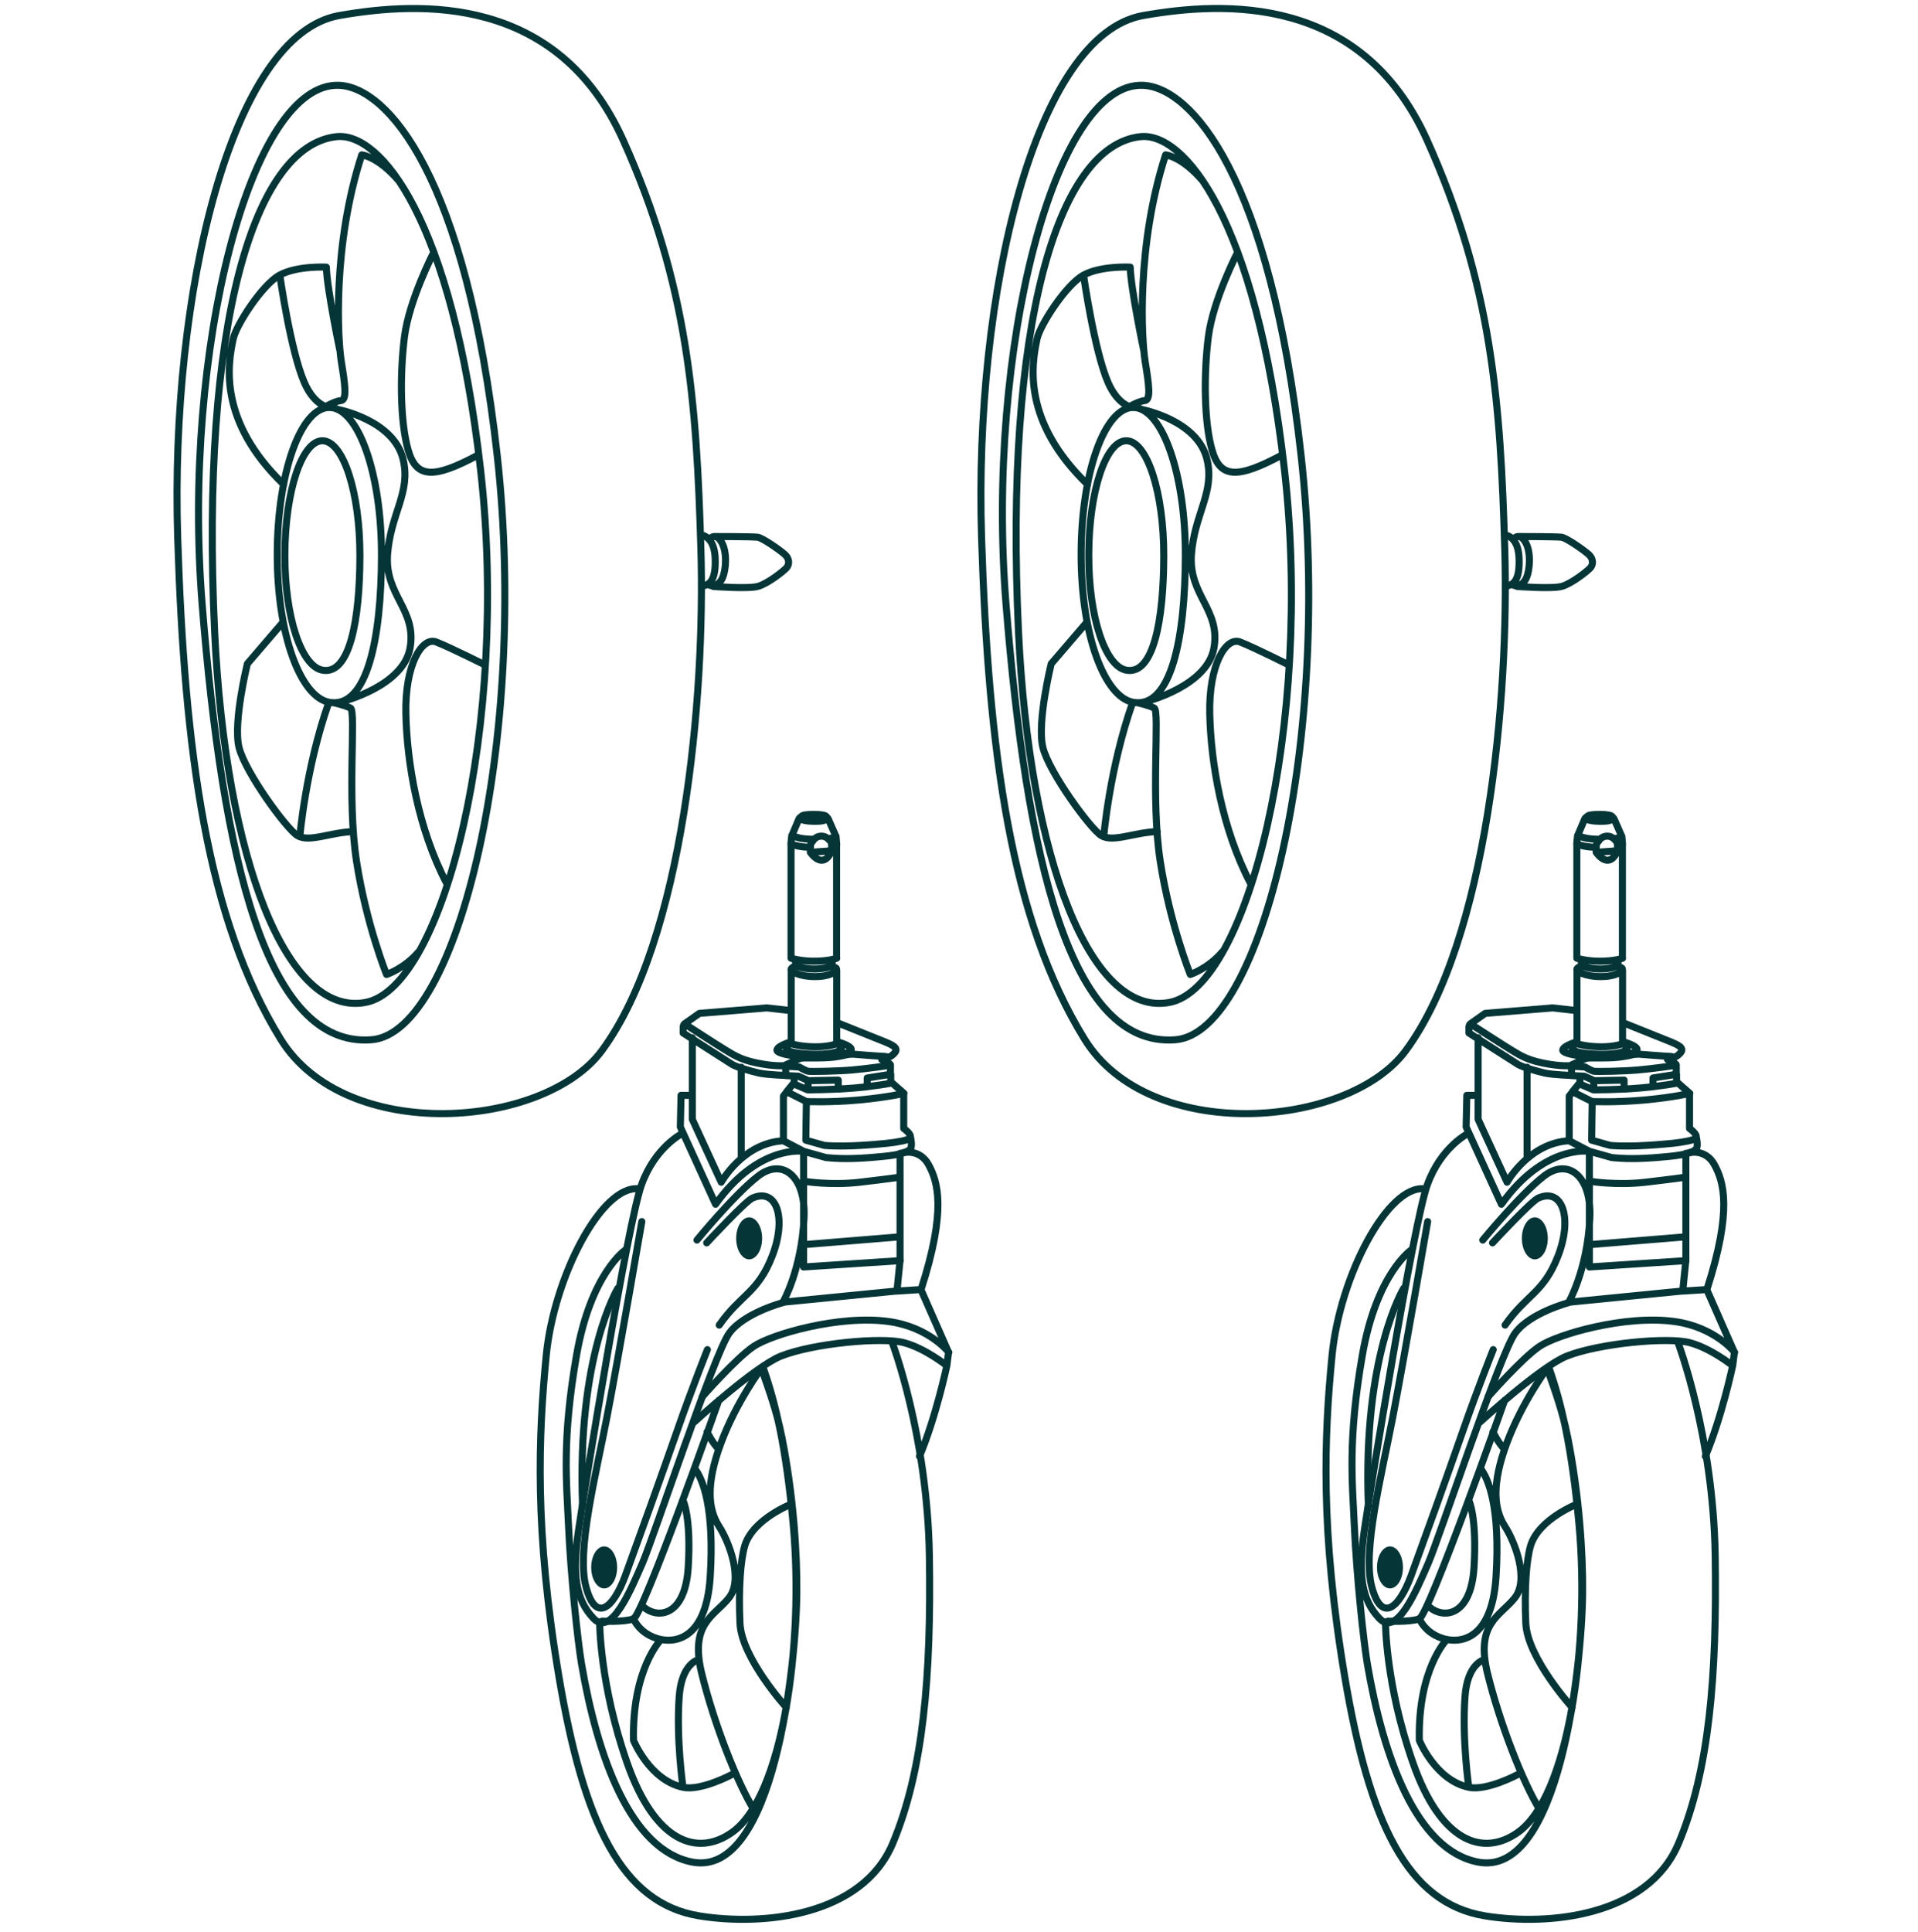 <svg viewBox="0 0 136 137" xmlns="http://www.w3.org/2000/svg" data-name="Rear Wheel" id="Rear_Wheel">
  <g>
    <path style="fill: none; stroke: #063537; stroke-linecap: round; stroke-linejoin: round; stroke-width: .5px;" d="M50.63,38.04s2.74,0,3.1.05c.35.05,1.62.94,1.94,1.24s.31.7.09.94c-.27.28-1.32,1.1-2,1.3-.68.2-3.18.01-3.18.01M50.33,38.2s.42-.49.84.25c.42.74.29,1.98.08,2.48-.27.65-.8.69-1.03.5M49.69,37.92c.3.05.96.3,1.02,1.63.07,1.58-.38,1.95-.95,2"></path>
    <path style="fill: none; stroke: #063537; stroke-linecap: round; stroke-linejoin: round; stroke-width: .5px;" d="M24.06,1.1C29.81.09,39.54-.37,44.18,9.92c4.64,10.3,5.21,18.61,5.52,29.05s-1.22,27.67-7.03,35.53c-4.1,5.54-18.17,6.61-22.76-.81-5.24-8.48-6.83-20.38-7.31-35.58C12.05,20.78,16.41,2.44,24.06,1.1h0Z"></path>
    <path style="fill: none; stroke: #063537; stroke-linecap: round; stroke-linejoin: round; stroke-width: .5px;" d="M19.84,19.5s.76,5.36,1.74,7.62c.76,1.74,1.81,1.78,1.81,1.78M24.1,24.84s-.91-4.31-.96-5.9c0,0-2.06-.11-3.3.56-1.24.67-3.09,3.54-3.3,4.51-.41,1.87-1.05,5.87,3.58,10.34M21.26,59.33s.41-4.87,2.06-9.54M20.08,44.1l-2.54,2.96s-1.03,4.17-.59,5.94c.44,1.77,3.38,5.79,4.15,6.25.84.49,2.28-.23,3.96-.29M23.72,49.84s.71.15,1.13.36-.27,6.36.43,10.87,2.13,8.02,2.13,8.02c0,0,1.27-.42,2.27-1.6M34.42,47.16s-2.46-1.24-3.48-1.64c-1.02-.41-2.24,1.64-2.16,5.1s.86,8.14,2.89,12.01M30.76,17.88s-1.75,3.38-2.08,6c-.33,2.62-.31,6.02.26,8.02s1.76,2.09,5,.34M22.59,29.12s1.06-.68,1.56-.71c.49-.03.31-1.17.05-2.78-.26-1.61-.63-8.24,1.45-14.65,0,0,1.14.1,2.63,1.84M23.95,29.03s3.95.74,4.63,3.52c.58,2.36-.89,3.86-1.1,6.77-.2,2.91,2.07,3.88,1.6,6.61-.47,2.73-4.81,3.81-4.81,3.81M24.07,6.05c3.39.17,8.98,6.36,11.19,26.28,2.21,19.92-2.72,40.91-8.92,41.39-7.47.58-10.56-12.74-12.01-30.93-1.43-17.91,3.43-37.07,9.75-36.74h0ZM23.86,9.69c3.08-.34,8.19,5.72,10.22,23.65,2.03,17.92-2.56,36.66-8.15,37.73s-9.94-10.1-10.71-26.26c-1.03-21.77,2.77-34.47,8.63-35.12ZM25.52,39.43c.01-4.49-1.17-8.15-2.64-8.18-1.47-.03-2.67,3.59-2.68,8.08s1.19,7.89,2.64,8.18c1.97.4,2.67-3.59,2.68-8.08ZM27.05,39.41c.02-5.78-1.63-10.48-3.67-10.52-2.04-.04-3.71,4.61-3.72,10.38s1.66,10.14,3.67,10.52c2.73.51,3.71-4.61,3.72-10.38Z"></path>
  </g>
  <g>
    <path style="fill: none; stroke: #063537; stroke-linecap: round; stroke-linejoin: round; stroke-width: .5px;" d="M107.63,38.04s2.74,0,3.1.05c.35.05,1.62.94,1.94,1.24s.31.7.09.94c-.27.28-1.32,1.1-2,1.3-.68.2-3.18.01-3.18.01M107.33,38.2s.42-.49.84.25c.42.74.29,1.98.08,2.48-.27.65-.8.69-1.03.5M106.69,37.92c.3.05.96.3,1.02,1.63.07,1.58-.38,1.95-.95,2"></path>
    <path style="fill: none; stroke: #063537; stroke-linecap: round; stroke-linejoin: round; stroke-width: .5px;" d="M81.06,1.1c5.75-1.01,15.48-1.48,20.12,8.82,4.64,10.3,5.21,18.61,5.52,29.05.31,10.44-1.22,27.67-7.03,35.53-4.1,5.54-18.17,6.61-22.76-.81-5.24-8.48-6.83-20.38-7.31-35.58-.55-17.33,3.81-35.66,11.46-37.01h0Z"></path>
    <path style="fill: none; stroke: #063537; stroke-linecap: round; stroke-linejoin: round; stroke-width: .5px;" d="M76.83,19.5s.76,5.36,1.74,7.62c.76,1.74,1.81,1.78,1.81,1.78M81.1,24.84s-.91-4.31-.96-5.9c0,0-2.06-.11-3.3.56-1.24.67-3.09,3.54-3.3,4.51-.41,1.87-1.05,5.87,3.58,10.34M78.26,59.33s.41-4.87,2.06-9.54M77.08,44.1l-2.54,2.96s-1.03,4.17-.59,5.94c.44,1.77,3.38,5.79,4.15,6.25.84.49,2.28-.23,3.96-.29M80.71,49.84s.71.15,1.13.36-.27,6.36.43,10.87c.7,4.5,2.13,8.02,2.13,8.02,0,0,1.27-.42,2.27-1.6M91.42,47.16s-2.46-1.24-3.48-1.64c-1.02-.41-2.24,1.64-2.16,5.1s.86,8.14,2.89,12.01M87.76,17.88s-1.75,3.38-2.08,6c-.33,2.62-.31,6.02.26,8.02s1.76,2.09,5,.34M79.59,29.12s1.06-.68,1.56-.71c.49-.03.31-1.17.05-2.78-.26-1.61-.63-8.24,1.45-14.65,0,0,1.14.1,2.63,1.84M80.95,29.03s3.95.74,4.63,3.52c.58,2.36-.89,3.86-1.1,6.77-.2,2.91,2.07,3.88,1.6,6.61-.47,2.73-4.81,3.81-4.81,3.81M81.07,6.05c3.39.17,8.98,6.36,11.19,26.28,2.21,19.92-2.72,40.91-8.92,41.39-7.47.58-10.56-12.74-12.01-30.93-1.43-17.91,3.43-37.07,9.75-36.74h0ZM80.86,9.69c3.08-.34,8.19,5.72,10.22,23.65,2.03,17.92-2.56,36.66-8.15,37.73s-9.94-10.1-10.71-26.26c-1.03-21.77,2.77-34.47,8.63-35.12ZM82.52,39.43c.01-4.49-1.17-8.15-2.64-8.18-1.47-.03-2.67,3.59-2.68,8.08s1.19,7.89,2.64,8.18c1.97.4,2.67-3.59,2.68-8.08ZM84.05,39.41c.02-5.78-1.63-10.48-3.67-10.52-2.04-.04-3.71,4.61-3.72,10.38s1.66,10.14,3.67,10.52c2.73.51,3.71-4.61,3.72-10.38Z"></path>
  </g>
  <g>
    <path style="fill: none; stroke: #063537; stroke-linecap: round; stroke-linejoin: round; stroke-width: .5px;" d="M63.26,95.18s2.5,6.55,2.64,15.12-.43,15.24-2.6,20.4c-2.17,5.16-9.19,5.87-13.7,5.14-5.54-.89-8.22-6.63-9.96-16.92-1.76-10.44-1.46-17.13-.91-22.8.55-5.66,3.97-12.14,6.56-11.83"></path>
    <path style="fill: none; stroke: #063537; stroke-linecap: round; stroke-linejoin: round; stroke-width: .5px;" d="M43.81,91.34s-2.93,4.77-2.5,15.45M53.99,97.02c.56,1.61,1.08,3.03,1.42,4.74.02.05.02.09.03.13.82,4.13,1.09,8.26,1.06,11.07-.05,5.11-1.62,20.19-7.42,19.06-4.39-.85-6.73-7.5-7.85-14.08-.26-1.56-.75-6.07-.92-9.8-.13-3.01-.48-6.02.57-12.05,1.01-5.8,3.46-7.46,3.46-7.46M42.52,115.02s0,4.41,1.95,9.97c1.96,5.61,4.96,6.7,7.46,4.91,3.53-2.52,5.11-13.2,4.31-21.86-.51-5.46-1.23-8.51-2.12-11.05M49.51,117.68s-1.18.25-1.35,2.61c-.22,3.09.27,6.43.27,6.43M46.85,116.27s-2.04,2.07-1.93,7.12c0,0,1.14,2.83,3.51,3.33,1.27.27,3.44-.89,3.44-.89M50.14,101.52s.39.82.83,1.23M55.76,121.06s-3.18-3.5-3.29-5.97c-.11-2.47.04-4.48.34-5.5.58-1.91,3.35-2.97,3.35-2.97M53.99,97.02s-1.78,2.37-2.87,5.3c-1.09,2.93-.9,4.69-.15,5.87.76,1.17,1.75,3.82.71,5.11-1.03,1.29-2.8,1.79-1.92,5.36s2.52,7.77,3.73,9.7M48.43,106.37s.59,1.18.37,4.75c-.22,3.56-2.24,3.7-3.24,2.75M49.25,104.11c.57.7,1.42,2.77,1.11,7.67-.3,4.9-2.98,4.88-4.3,4.17-.88-.47-1.14-1.19-1.14-1.19"></path>
    <path style="fill: none; stroke: #063537; stroke-linecap: round; stroke-linejoin: round; stroke-width: .5px;" d="M50.11,88.12s2.75-2.97,3.25-3.18c1.71-.75,2.44,1.4,1.4,4.1-1.02,2.64-2.24,2.73-3.76,4.91M48.42,80.34s-1.97.96-2.94,3.68-4.01,21.37-4.46,24.49c-.45,3.11-.21,4.9,1.07,6.24,1.27,1.34,2.66-2.09,3.46-3.91.79-1.82,5.1-14.88,6.16-16.32,1.06-1.44,3.79-2.16,3.79-2.16,0,0,1.33-2.29,1.51-5.98.15-3.01-1.55-4.32-3.26-2.99s-4.33,4.53-4.33,4.53M57.07,88.24l6.63-.54M57.07,83.76s1.83.3,3.89.06c2.06-.24,2.85-.36,2.85-.36M56.98,81.63v8.2l6.84-.45v-7.61M64.57,80.66s.14.62-.02.8c-.34.4-1.53.5-2.7.6-1.33.11-2.35.11-3.29.01l-1.57-.44-1.44-.75v-3.17l.76-.96-.53.65,1.39.7s1.61.08,3.73-.11c2.12-.2,3.2-.47,3.2-.47l-.89-.78M57.18,78.11s-.04,2.34-.04,2.73l1.31.37c1.57.14,3.82-.09,4.45-.15.77-.08,1.52-.23,1.62-.36.2-.25-.44-.69-.44-.69v-2.49M56.31,76.86l.95.41s1.62.01,3.3-.13c1.68-.15,2.59-.34,2.59-.34M63.16,76.16v.63M57.3,76.65v.56M56.31,76.29v.61M59.66,74.44v.33M55.76,74.45v.32M56.1,73.98s-.33.15-.34.38c-.01.23,1,.39,2.14.39s1.75-.22,1.75-.39-.31-.36-.31-.36M56.1,74.01s.71.21,1.72.21,1.51-.22,1.51-.22M56.05,73.88s-.89.25-.96.56c-.07.32,1.92.58,2.93.51,1-.07,2.3-.22,2.34-.52.05-.29-.99-.57-.99-.57M55.75,75.49s-.05.02-.04.19,0,.58,0,.58l.9.04.71.32,2.12-.04v.64s.61-.04,1.12-.08.93-.09.93-.09v-.62l1.65-.26v-.67M55.75,75.49l.23.12.69.04s.44.26.62.3c.18.04,2.11,0,3.14-.09s2.47-.29,2.67-.34c.21-.05-.58-.4-.58-.4l.48-.14s-.04-.07-.29-.08c-.25,0-2.24-.16-2.24-.16l-.33.02s-.62.16-1.2.21c-.58.06-1.94.04-1.94.04l-.27.03-.99.45h0ZM48.54,72.59s-.09.06-.1.22v.43s3.17,2.04,3.48,2.23c.32.19,1.29.47,1.9.61.61.13,1.92.17,1.92.17M55.65,75.55s-.64.09-1.97-.18-1.83-.7-2.28-.95c-.44-.26-2.86-1.83-2.86-1.83l1.05-.74,4.79-.39,1.67.19M59.34,72.5s3.05,1.22,3.44,1.38c.39.17.96.39.68.74s-.61.39-.61.39M58.58,57.89c0-.08-.39-.15-.86-.15s-.86.05-.86.13c0,.08.39.15.86.15s.86-.05.86-.13ZM56.37,68.53s-.28.06-.28.21c0,.12.54.5,1.69.5s1.53-.39,1.54-.49c.01-.09-.02-.15-.28-.2M56.41,68.05v.4s.46.25,1.33.25,1.26-.23,1.26-.23v-.4M56.09,67.94s.69.21,1.61.21c1.09,0,1.63-.21,1.63-.21M58.97,60s.19-.03.36-.11l-.05-.6M56.14,59.24l-.06.61s.44.15.83.19c.36.04.56.02.56.02M58.84,59.45s.27-.04.43-.16l-.54-1.23M56.65,58.06l-.5,1.18s.37.18.88.23.61.03.61.03M56.83,57.88l-.15.13s.02.09.37.16c.36.08,1.05.08,1.29.02.29-.06.37-.16.37-.16l-.12-.14M49.09,73.58v5.78s2.05,4.46,2.05,4.46c0,0,1.54-2.78,4.4-2.94l1.44.75s-3.19-.52-6.24,3.75l-2.5-5.48.05-2.24h.75M52.56,75.67v6.38M58.97,59.95v.37M58.97,60.32l-1.51.11M57.46,60.05c0-.17.05-.29.17-.42M58.8,59.55c.12.11.17.23.17.39M56.09,67.91v-8.2M57.46,60.43v-.37M57.63,59.64c.25-.44.86-.48,1.17-.08M59.32,59.73v8.17M59.33,68.79v5.01M56.1,73.8v-4.98M56.41,68.43v-.34M59.01,68.09v.34M58.97,60.32c-.37.89-.96.86-1.51.11"></path>
    <path style="fill: none; stroke: #063537; stroke-linecap: round; stroke-linejoin: round; stroke-width: .5px;" d="M42.69,114.94s1.54.08,2.22-.16c.68-.23,6.06-15.5,6.06-15.5M67.14,96.82s-.77,3.66-1.94,6.43M49.79,99.04s2.38-2.72,3.65-3.58c1.27-.86,6.11-2.26,9.6-1.76,2.86.4,4.24,2.18,4.24,2.18M63.59,91.54l1.71-.11,1.96,4.45-.12.95s-1.51-1.22-3.03-1.63c-1.55-.42-6.45.04-8.74.95-1.85.74-6.14,4.67-6.14,4.67M64.03,81.73s1.18-.32,1.82.86c.64,1.18,1.29,3.17-.54,8.84M63.82,89.36l-.22,2.17-8.1.8M45.51,86.61s-1.64,9.54-2.46,13.8c-.82,4.26-2.18,9.56-1.5,12.1.68,2.54,1.9,1.59,2.78-.77.86-2.35,2.66-7.35,3.7-10.34,1.03-2.96,2.13-5.71,2.13-5.71"></path>
    <g>
      <path style="fill: #063537;" d="M54.04,87.8c0-.82-.41-1.49-.92-1.49s-.92.67-.92,1.49.41,1.49.92,1.49.92-.67.92-1.49"></path>
      <path style="fill: #063537;" d="M43.76,111.13c0-.82-.41-1.49-.92-1.49s-.92.67-.92,1.49.41,1.49.92,1.49.92-.67.92-1.49"></path>
    </g>
  </g>
  <g>
    <path style="fill: none; stroke: #063537; stroke-linecap: round; stroke-linejoin: round; stroke-width: .5px;" d="M118.98,95.18s2.5,6.55,2.64,15.12c.13,8.57-.43,15.24-2.6,20.4-2.17,5.16-9.19,5.87-13.7,5.14-5.54-.89-8.22-6.63-9.96-16.92-1.76-10.44-1.46-17.13-.91-22.8.55-5.66,3.97-12.14,6.56-11.83"></path>
    <path style="fill: none; stroke: #063537; stroke-linecap: round; stroke-linejoin: round; stroke-width: .5px;" d="M99.53,91.34s-2.93,4.77-2.5,15.45M109.71,97.02c.56,1.61,1.08,3.03,1.42,4.74.02.05.02.09.03.13.82,4.13,1.09,8.26,1.06,11.07-.05,5.11-1.62,20.19-7.42,19.06-4.39-.85-6.73-7.5-7.85-14.08-.26-1.56-.75-6.07-.92-9.8-.13-3.01-.48-6.02.57-12.05,1.01-5.8,3.46-7.46,3.46-7.46M98.24,115.02s0,4.41,1.95,9.97c1.96,5.61,4.96,6.7,7.46,4.91,3.53-2.52,5.11-13.2,4.31-21.86-.51-5.46-1.23-8.51-2.12-11.05M105.23,117.68s-1.18.25-1.35,2.61c-.22,3.09.27,6.43.27,6.43M102.57,116.27s-2.04,2.07-1.93,7.12c0,0,1.14,2.83,3.51,3.33,1.27.27,3.44-.89,3.44-.89M105.86,101.52s.39.82.83,1.23M111.48,121.06s-3.18-3.5-3.29-5.97c-.11-2.47.04-4.48.34-5.5.58-1.91,3.35-2.97,3.35-2.97M109.71,97.02s-1.78,2.37-2.87,5.3c-1.09,2.93-.9,4.69-.15,5.87.76,1.17,1.75,3.82.71,5.11-1.03,1.29-2.8,1.79-1.92,5.36.88,3.57,2.52,7.77,3.73,9.7M104.15,106.37s.59,1.18.37,4.75c-.22,3.56-2.24,3.7-3.24,2.75M104.97,104.11c.57.7,1.42,2.77,1.11,7.67-.3,4.9-2.98,4.88-4.3,4.17-.88-.47-1.14-1.19-1.14-1.19"></path>
    <path style="fill: none; stroke: #063537; stroke-linecap: round; stroke-linejoin: round; stroke-width: .5px;" d="M105.83,88.12s2.75-2.97,3.25-3.18c1.71-.75,2.44,1.4,1.4,4.1-1.02,2.64-2.24,2.73-3.76,4.91M104.14,80.34s-1.97.96-2.94,3.68-4.01,21.37-4.46,24.49c-.45,3.11-.21,4.9,1.07,6.24,1.27,1.34,2.66-2.09,3.46-3.91.79-1.82,5.1-14.88,6.16-16.32,1.06-1.44,3.79-2.16,3.79-2.16,0,0,1.33-2.29,1.51-5.98.15-3.01-1.55-4.32-3.26-2.99s-4.33,4.53-4.33,4.53M112.79,88.24l6.63-.54M112.79,83.76s1.83.3,3.89.06c2.06-.24,2.85-.36,2.85-.36M112.7,81.63v8.2l6.84-.45v-7.61M120.29,80.66s.14.62-.02.8c-.34.4-1.53.5-2.7.6-1.33.11-2.35.11-3.29.01l-1.57-.44-1.44-.75v-3.17l.76-.96-.53.65,1.39.7s1.61.08,3.73-.11c2.12-.2,3.2-.47,3.2-.47l-.89-.78M112.9,78.11s-.04,2.34-.04,2.73l1.31.37c1.57.14,3.82-.09,4.45-.15.77-.08,1.52-.23,1.62-.36.2-.25-.44-.69-.44-.69v-2.49M112.03,76.86l.95.41s1.62.01,3.3-.13c1.68-.15,2.59-.34,2.59-.34M118.88,76.16v.63M113.01,76.65v.56M112.03,76.29v.61M115.38,74.44v.33M111.48,74.45v.32M111.82,73.98s-.33.15-.34.38c-.01.23,1,.39,2.14.39s1.75-.22,1.75-.39-.31-.36-.31-.36M111.82,74.01s.71.21,1.72.21,1.51-.22,1.51-.22M111.77,73.88s-.89.25-.96.56c-.07.32,1.92.58,2.93.51,1-.07,2.3-.22,2.34-.52.05-.29-.99-.57-.99-.57M111.47,75.49s-.05.02-.04.19,0,.58,0,.58l.9.04.71.32,2.12-.04v.64s.61-.04,1.12-.08.93-.09.93-.09v-.62l1.65-.26v-.67M111.47,75.49l.23.12.69.04s.44.26.62.3c.18.04,2.11,0,3.14-.09s2.47-.29,2.67-.34c.21-.05-.58-.4-.58-.4l.48-.14s-.04-.07-.29-.08c-.25,0-2.24-.16-2.24-.16l-.33.02s-.62.16-1.2.21c-.58.06-1.94.04-1.94.04l-.27.03-.99.45h0ZM104.26,72.59s-.09.06-.1.22v.43s3.17,2.04,3.48,2.23c.32.19,1.29.47,1.9.61.61.13,1.92.17,1.92.17M111.37,75.55s-.64.09-1.97-.18-1.83-.7-2.28-.95c-.44-.26-2.86-1.83-2.86-1.83l1.05-.74,4.79-.39,1.67.19M115.06,72.5s3.05,1.22,3.44,1.38c.39.17.96.39.68.74s-.61.39-.61.39M114.3,57.89c0-.08-.39-.15-.86-.15s-.86.05-.86.13c0,.08.39.15.86.15s.86-.05.86-.13ZM112.09,68.53s-.28.06-.28.21c0,.12.54.5,1.69.5s1.53-.39,1.54-.49c.01-.09-.02-.15-.28-.2M112.13,68.05v.4s.46.25,1.33.25,1.26-.23,1.26-.23v-.4M111.81,67.94s.69.21,1.61.21c1.09,0,1.63-.21,1.63-.21M114.69,60s.19-.03.36-.11l-.05-.6M111.86,59.24l-.06.61s.44.15.83.19c.36.04.56.02.56.02M114.56,59.45s.27-.04.43-.16l-.54-1.23M112.37,58.06l-.5,1.18s.37.18.88.23.61.03.61.03M112.55,57.88l-.15.13s.02.09.37.16c.36.08,1.05.08,1.29.02.29-.06.37-.16.37-.16l-.12-.14M104.81,73.58v5.78s2.05,4.46,2.05,4.46c0,0,1.54-2.78,4.4-2.94l1.44.75s-3.19-.52-6.24,3.75l-2.5-5.48.05-2.24h.75M108.28,75.67v6.38M114.69,59.95v.37M114.69,60.32l-1.51.11M113.18,60.05c0-.17.05-.29.17-.42M114.52,59.55c.12.11.17.23.17.39M111.81,67.91v-8.2M113.18,60.43v-.37M113.35,59.64c.25-.44.86-.48,1.17-.08M115.04,59.73v8.17M115.05,68.79v5.01M111.82,73.8v-4.98M112.13,68.43v-.34M114.73,68.09v.34M114.69,60.32c-.37.89-.96.86-1.51.11"></path>
    <path style="fill: none; stroke: #063537; stroke-linecap: round; stroke-linejoin: round; stroke-width: .5px;" d="M98.41,114.94s1.54.08,2.22-.16c.68-.23,6.06-15.5,6.06-15.5M122.86,96.82s-.77,3.66-1.94,6.43M105.51,99.04s2.38-2.72,3.65-3.58c1.27-.86,6.11-2.26,9.6-1.76,2.86.4,4.24,2.18,4.24,2.18M119.31,91.54l1.71-.11,1.96,4.45-.12.95s-1.51-1.22-3.03-1.63c-1.55-.42-6.45.04-8.74.95-1.85.74-6.14,4.67-6.14,4.67M119.75,81.73s1.18-.32,1.82.86c.64,1.18,1.29,3.17-.54,8.84M119.54,89.36l-.22,2.17-8.1.8M101.23,86.61s-1.64,9.54-2.46,13.8c-.82,4.26-2.18,9.56-1.5,12.1.68,2.54,1.9,1.59,2.78-.77.86-2.35,2.66-7.35,3.7-10.34,1.03-2.96,2.13-5.71,2.13-5.71"></path>
    <g>
      <path style="fill: #063537;" d="M109.75,87.8c0-.82-.41-1.49-.92-1.49s-.92.67-.92,1.49.41,1.49.92,1.49.92-.67.92-1.49"></path>
      <path style="fill: #063537;" d="M99.48,111.13c0-.82-.41-1.49-.92-1.49s-.92.67-.92,1.49.41,1.49.92,1.49.92-.67.92-1.49"></path>
    </g>
  </g>
</svg>